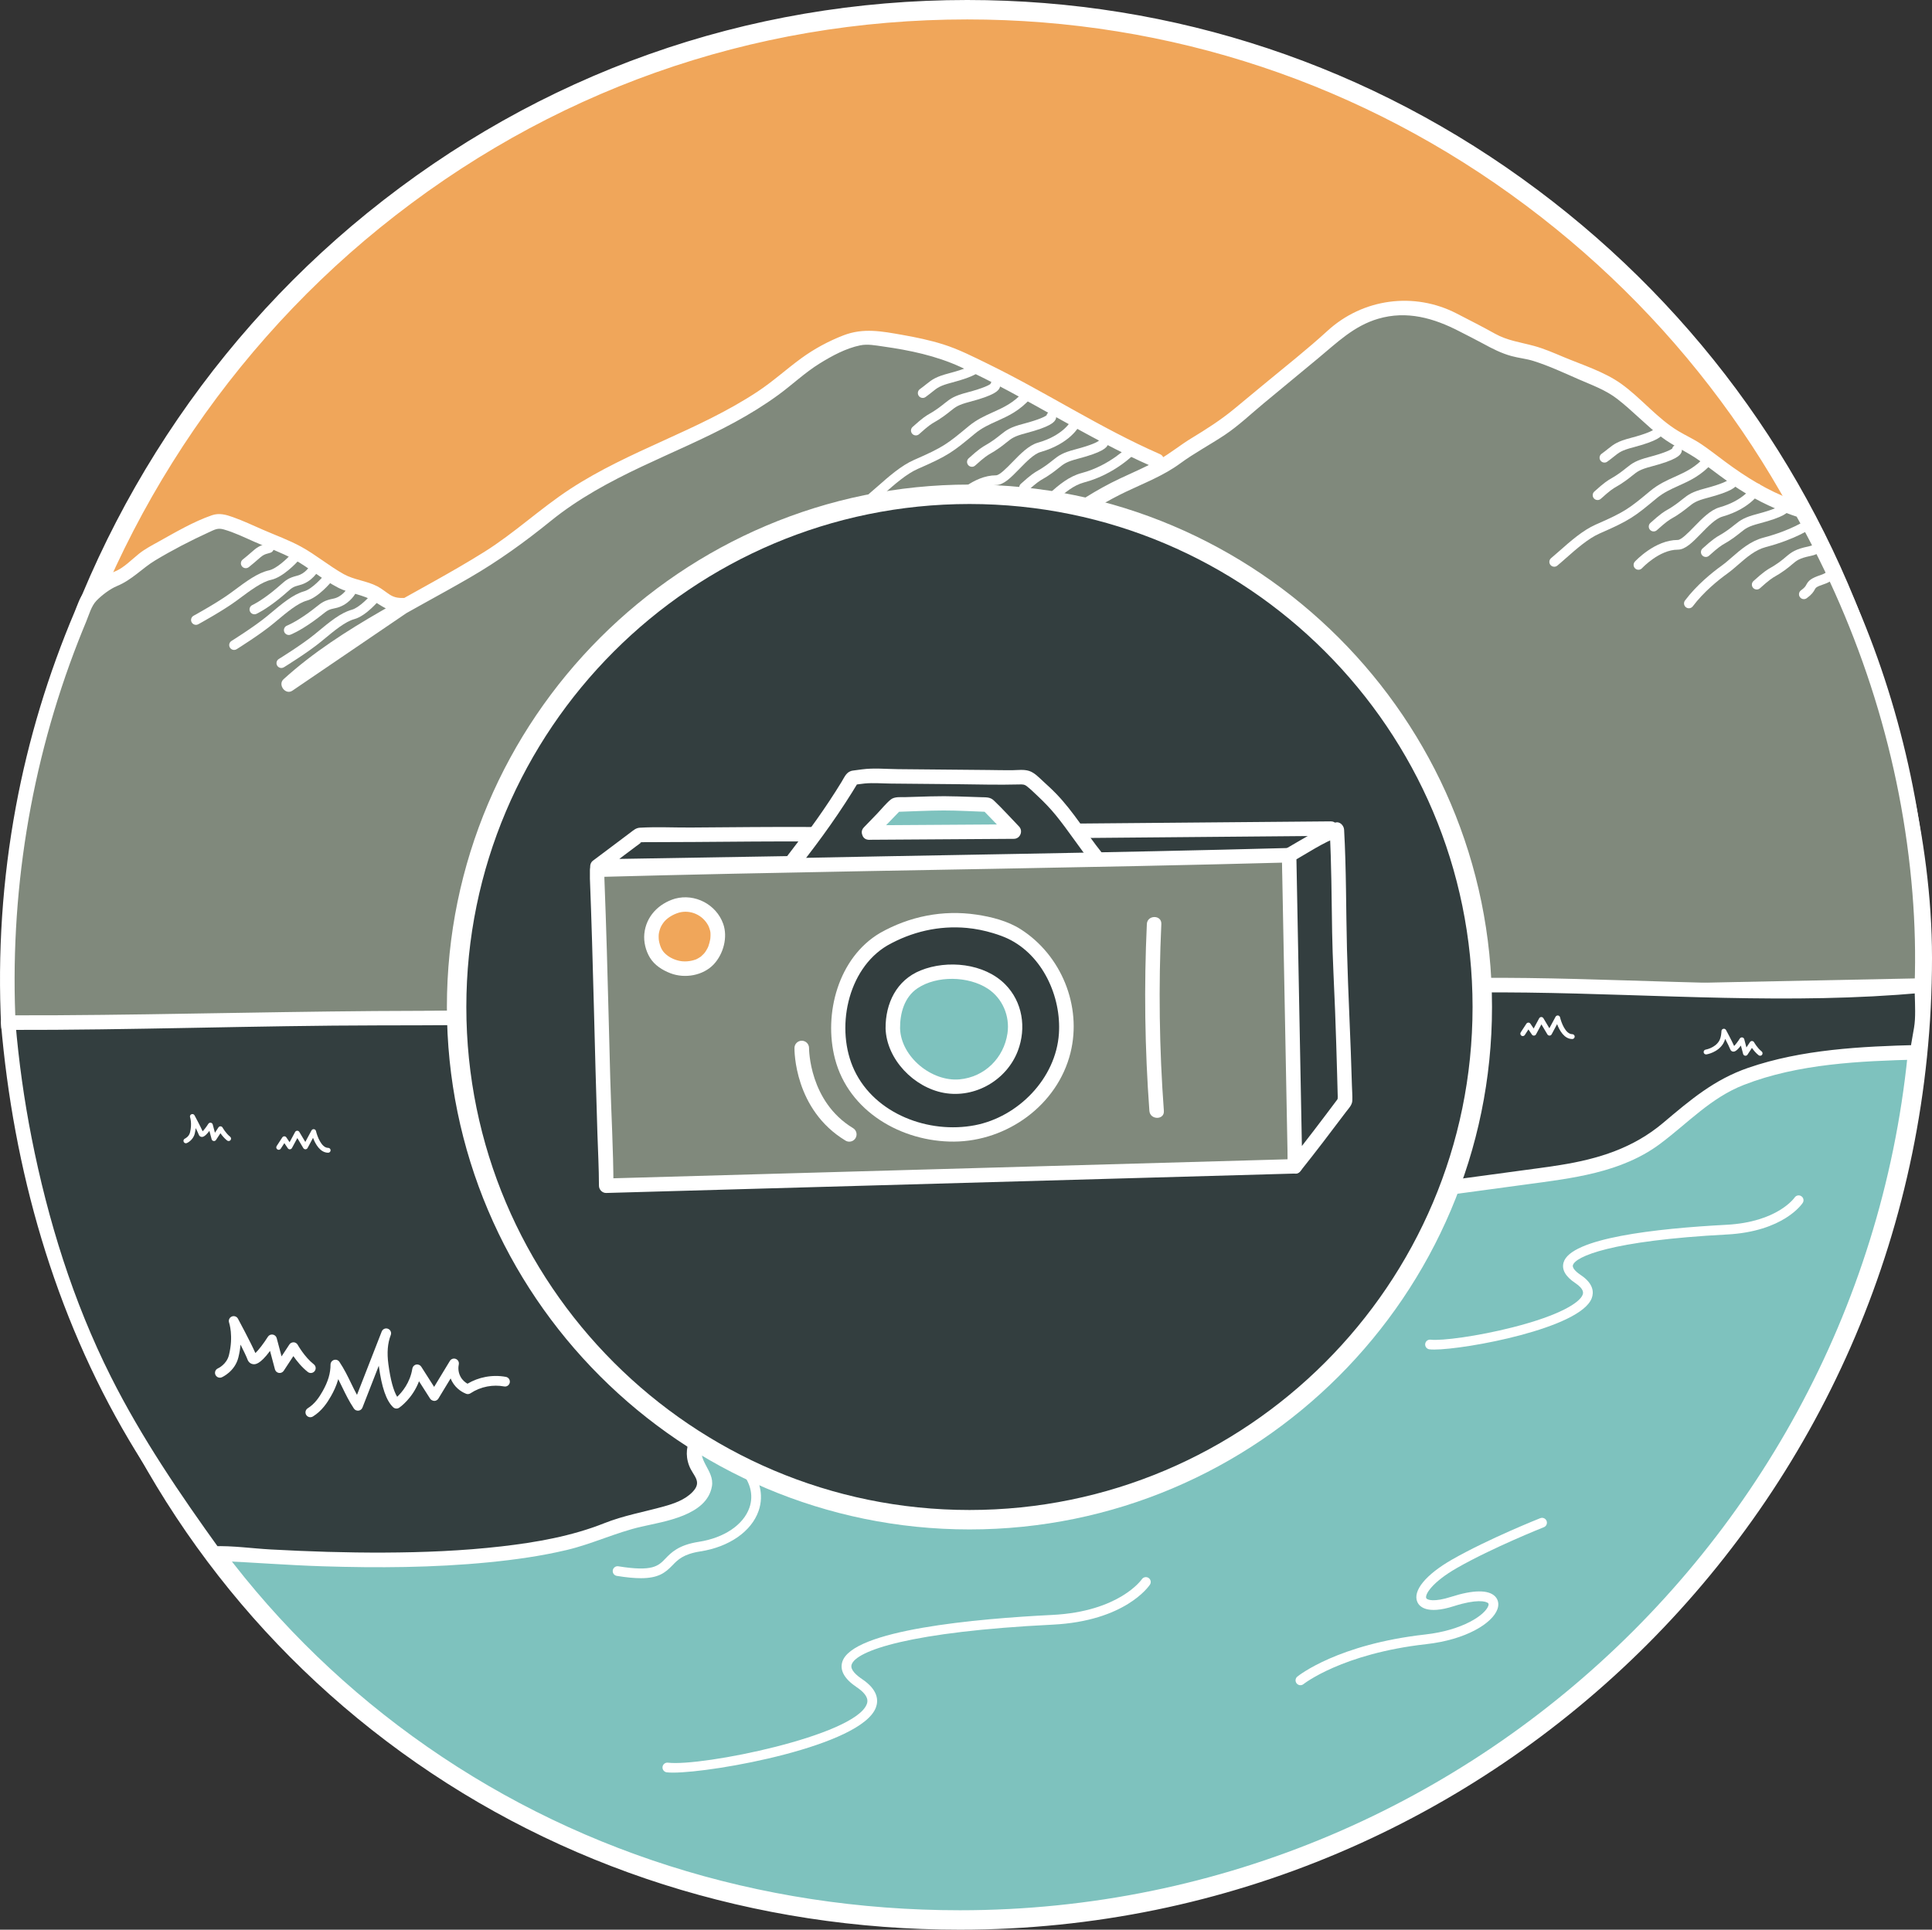 <?xml version="1.0" encoding="UTF-8"?>
<svg id="Layer_2" xmlns="http://www.w3.org/2000/svg" width="397.492" height="397.111" viewBox="0 0 397.492 397.111">
  <rect x="0" y="0" width="397.492" height="397.111" fill="#333333" stroke="none"/>
  <g id="Layer_1-2" data-name="Layer_1">
    <g>
      <g>
        <g>
          <path d="M8.697,154.191C29.113,66.926,106.569,2,199.003,2c87,0,160.731,57.516,186.122,137.039" fill="#f0a65a"/>
          <path d="M10.644,154.646l-3.895-.911c10.073-43.057,34.519-82.093,68.834-109.918C110.936,15.152,153.614,0,199.003,0c42.617,0,83.2,13.52,117.362,39.097,33.485,25.071,57.921,59.42,70.665,99.334l-3.811,1.217c-12.49-39.117-36.437-72.78-69.252-97.349C280.503,17.244,240.749,4,199.003,4c-44.462,0-86.269,14.843-120.9,42.924C44.474,74.193,20.517,112.449,10.644,154.646Z" fill="#fff"/>
        </g>
        <g>
          <path d="M382.998,132.75c6.932,20.179,12.494,41.83,12.494,64.361,0,109.352-88.647,198-198,198-85.833,0-156.96-52.794-182.145-131.18" fill="#7ec2be"/>
          <path d="M197.493,397.111c-42.285,0-82.048-12.648-114.991-36.577-32.613-23.69-56.493-56.884-69.059-95.992l3.809-1.223c12.304,38.294,35.68,70.791,67.601,93.979,32.255,23.43,71.205,35.813,112.64,35.813,108.075,0,196-87.925,196-196,0-24.793-7.068-48.235-12.386-63.711l3.783-1.3c5.41,15.747,12.603,39.619,12.603,65.011,0,110.28-89.72,200-200,200Z" fill="#fff"/>
        </g>
        <g>
          <path d="M237.869,94.741c-18.359-7.998-23.282-13.326-41.582-21.459-5.333-2.37-16.65-3.896-18.336-3.848-2.96.083-9.812,3.256-14.256,7.108-16.481,14.284-36.174,16.508-52.741,30.692-15.111,12.938-35.226,18.67-51.555,33.604l23.931-16.28c-4.583.218-3.435-1.815-8.82-3.572-3.435-1.12-3.344-.577-6.274-2.69-4.04-2.914-8.647-5.706-13.353-7.341-1.624-.564-8.476-4.025-10.164-3.7-1.9.365-13.738,6.582-15.188,7.863-7.504,6.629-3.813,1.313-11.317,7.942-4.643,10.384-9.547,23.82-12.838,39.925-3.896,19.065-4.282,35.753-3.626,48.411,131.71-2.581,261.951-5.992,393.662-8.573.527-13.857-.782-32.484-6.754-54.708-4.811-17.904-11.989-32.374-17.981-43.025-13.162-4.167-18.419-11.445-25.033-14.495-4.726-2.179-10.953-10.117-15.801-12.01-3.748-1.463-12.694-5.788-15.834-6.218-2.873-.393-5.634-1.392-8.09-2.934l-8-4.149c-7.144-2.744-11.34-2.354-16.232-.66-3.311,1.147-6.271,3.129-8.682,5.672l-18.641,15.432c-2.604,2.746-8.887,5.649-11.852,8-3.802,3.015-9.495,4.98-13.778,7.259-4.681,2.491-11.111,6.588-18.222,13.191" fill="#80897c"/>
          <path d="M238.626,93.446c-12.253-5.366-23.378-12.71-35.37-18.566-2.995-1.463-6.021-3.012-9.21-4.015-2.737-.861-5.563-1.45-8.386-1.946-4.234-.745-8.018-1.494-12.131.093-3.082,1.19-6.031,2.79-8.699,4.736-3.048,2.224-5.813,4.761-8.974,6.847-6.058,4-12.664,7.038-19.256,10.035-6.595,2.998-13.21,6.022-19.289,9.996-6.126,4.005-11.436,9.043-17.656,12.94-13.879,8.697-29.052,15.093-41.316,26.211-1.246,1.13.399,3.321,1.818,2.356,7.977-5.427,15.954-10.853,23.931-16.28,1.165-.793.82-2.838-.757-2.795-1.153.031-2.108-.023-3.092-.656-.886-.569-1.666-1.249-2.608-1.741-2.19-1.142-4.776-1.319-6.904-2.506-3.03-1.691-5.712-3.97-8.775-5.646-2.531-1.386-5.2-2.333-7.83-3.482-2.045-.893-4.07-1.851-6.175-2.599-1.463-.52-2.846-.912-4.35-.392-3.821,1.321-7.499,3.5-11.018,5.457-1.365.759-2.789,1.5-4.011,2.483-1.482,1.193-3.07,2.826-4.721,3.534-1.184.507-2.244.927-3.301,1.701-1.051.77-2.215,1.6-3.114,2.544-.997,1.047-1.455,2.678-2.019,4.008-5.486,12.925-9.584,26.42-12.146,40.228-2.776,14.957-3.784,30.213-3.017,45.404.04.798.655,1.517,1.5,1.5,51.42-1.008,102.837-2.147,154.253-3.315,51.059-1.16,102.118-2.348,153.178-3.463,28.743-.628,57.486-1.231,86.23-1.795.833-.016,1.47-.675,1.5-1.5.881-24.22-3.556-49.154-12.236-71.746-2.122-5.522-4.514-10.941-7.139-16.242-1.152-2.327-2.349-4.631-3.585-6.914-.57-1.053-1.117-2.13-1.737-3.154-.784-1.294-2.067-1.405-3.437-1.911-5.032-1.856-9.553-4.657-13.84-7.844-1.613-1.199-3.197-2.44-4.858-3.571-1.539-1.049-3.21-1.787-4.796-2.741-4.357-2.623-7.626-6.78-11.755-9.73-3.472-2.48-8.007-3.889-11.922-5.535-1.968-.828-3.963-1.698-6.029-2.257-2.793-.756-5.452-1.079-8.04-2.531-2.562-1.437-5.192-2.755-7.8-4.108-8.771-4.549-19.338-3.124-26.624,3.548-4.131,3.783-8.555,7.261-12.873,10.835-2.093,1.733-4.186,3.465-6.279,5.198-2.811,2.327-5.755,4.197-8.881,6.095-2.267,1.377-4.308,3.078-6.619,4.379-2.601,1.463-5.359,2.616-8.054,3.889-4.777,2.258-9.257,5.13-13.457,8.328-2.602,1.981-5.096,4.09-7.5,6.306-1.423,1.311.703,3.429,2.121,2.121,6.008-5.536,12.671-10.504,20.069-14.032,3.779-1.802,7.766-3.329,11.162-5.827,2.949-2.169,6.176-3.861,9.215-5.893,2.808-1.877,5.367-4.323,7.973-6.48,3.739-3.095,7.478-6.19,11.217-9.286,3.881-3.213,7.327-6.647,12.327-8.119,5.933-1.746,11.476-.139,16.774,2.609,1.616.838,3.254,1.643,4.851,2.516,1.891,1.034,3.739,1.981,5.834,2.552,1.488.406,3.019.539,4.493,1.002,3.188,1,6.247,2.436,9.303,3.772,2.754,1.205,5.543,2.184,7.944,4.041,3.164,2.446,5.901,5.398,9.079,7.829,2.427,1.856,5.266,3.027,7.756,4.811,2.767,1.983,5.414,4.123,8.28,5.967,3.874,2.493,8.049,4.416,12.429,5.835l-.896-.689c13.489,24.032,21.863,50.433,24.085,77.954.511,6.327.675,12.679.444,19.022l1.5-1.5c-51.42,1.008-102.837,2.147-154.253,3.315-51.059,1.16-102.118,2.348-153.178,3.463-28.743.628-57.486,1.231-86.23,1.795l1.5,1.5c-1.366-27.046,2.994-54.214,12.856-79.445.524-1.341,1.063-2.676,1.617-4.004.574-1.375,1.062-3.225,2.108-4.313,1.118-1.161,2.842-2.455,4.22-3.021,3.128-1.285,5.216-3.685,7.865-5.279,3.533-2.127,7.243-4.049,10.992-5.766,1.301-.596,1.873-.967,3.135-.61,2.148.609,4.19,1.609,6.226,2.509,2.736,1.21,5.535,2.19,8.17,3.633,3.157,1.728,5.923,4.189,9.103,5.826,2.438,1.255,5.235,1.396,7.587,2.919,2.137,1.384,3.528,2.285,6.203,2.213l-.757-2.795c-7.977,5.427-15.954,10.853-23.931,16.28.606.785,1.212,1.571,1.818,2.356,10.714-9.713,23.762-15.823,36.159-23.008,5.965-3.457,11.393-7.38,16.74-11.714,5.646-4.576,12.083-8.042,18.63-11.137,6.401-3.025,12.949-5.75,19.172-9.141,3.101-1.69,6.118-3.545,8.972-5.628,2.892-2.111,5.482-4.603,8.535-6.488,2.531-1.563,5.364-3.104,8.307-3.71,1.531-.315,3.161.013,4.688.228,5.484.771,10.898,1.901,15.949,4.215,13.519,6.195,25.865,14.549,39.502,20.521,1.752.767,3.28-1.817,1.514-2.59h0Z" fill="#fff"/>
        </g>
        <g>
          <path d="M394.549,216.545c-31.498.77-39.989,6.443-45.091,10.332-3.596,2.741-6.735,6.081-10.539,8.525-6.72,4.317-14.92,5.49-22.835,6.562l-36.627,4.959c-2.982.404-4.067,4.154-1.762,6.088h0c.836.701.732,2.017-.198,2.588-18.417,11.298-42.65,6.57-64.328,9.773-4.279.632-8.756,1.722-11.828,4.767-2.359,2.337-3.603,5.552-5.533,8.254-4.593,6.431-12.67,9.429-20.484,10.609-7.814,1.18-15.824.908-23.556,2.541-3.084.651-6.348,1.778-8.086,4.408-1.303,1.972-1.115,4.951.362,6.592,1.124,1.249,1.361,3.049.414,4.437-3.587,5.258-12.334,4.767-18.664,7.483-24.784,10.633-78.381,5.076-81.809,5.234-8.817-12.249-21.624-29.965-29.98-52.996-7.973-21.973-11.097-41.616-12.317-56.257,29.282.082,51.776-1.01,81.057-.928,12.428.035,33.261-.176,45.63-1.387,16.212-1.587,33.858.127,50.074-1.418,15.045-1.433,28.961-1.278,44.069-1.639,18.619-.446,37.826.488,56.375-1.185,39.382-3.552,77.135,2.488,116.518-1.064,0,2.272.082,4.377.082,6.649,0,2.321-.943,4.753-.943,7.074Z" fill="#333e3f"/>
          <path d="M394.549,215.045c-11.588.3-23.81.888-34.873,4.702-6.99,2.41-11.898,6.6-17.499,11.327-6.17,5.207-13.329,7.427-21.191,8.68-2.89.461-5.795.83-8.695,1.223-8.027,1.087-16.053,2.173-24.08,3.26-2.935.397-5.883.742-8.811,1.193-1.738.268-3.192,1.193-3.959,2.819-.826,1.753-.471,6.262,2.255,6.262l-1.061-.439c.355.394-6.291,3.456-6.845,3.669-2.526.973-5.131,1.73-7.771,2.324-5.08,1.143-10.272,1.659-15.464,1.956-10.484.599-21.03.271-31.467,1.589-4.733.598-9.722,1.399-13.59,4.416-3.909,3.05-5.25,8.057-8.63,11.56-7.518,7.79-19.273,8.287-29.353,9.017-5.427.393-11.472.601-16.512,2.859-3.954,1.771-6.895,5.724-5.219,10.159.8,2.117,2.804,3.232.698,5.414-1.569,1.625-3.817,2.396-5.941,2.986-4.127,1.146-8.23,1.853-12.23,3.444-6.721,2.673-13.994,3.943-21.15,4.766-7.988.918-16.042,1.239-24.079,1.275-7.807.035-15.612-.219-23.407-.645-3.85-.211-7.83-.801-11.69-.663l1.295.743c-8.228-11.43-16.153-23.056-22.486-35.668-7.756-15.447-12.945-32.174-16.287-49.107-1.547-7.84-2.648-15.758-3.32-23.721l-1.5,1.5c25.474.062,50.935-.898,76.408-.932,10.615-.014,21.225-.012,31.836-.343,11.157-.348,22.257-1.627,33.418-1.756,6.583-.076,13.167.051,19.751-.011,6.567-.062,13.058-.551,19.6-1.058,13.371-1.036,26.796-.981,40.196-1.282,13.484-.303,26.974.082,40.457-.302,13.562-.386,27.031-1.91,40.611-2.025,27.132-.229,54.25,2.222,81.377.799,3.361-.176,6.718-.416,10.071-.713l-1.5-1.5c.009,2.323.194,4.679.069,6.999-.122,2.267-.844,4.447-.93,6.724-.073,1.931,2.927,1.928,3,0,.086-2.272.826-4.453.93-6.724.106-2.323-.06-4.673-.069-6.999-.003-.758-.687-1.572-1.5-1.5-27.012,2.394-54.075.291-81.12-.057-6.772-.087-13.546-.057-20.314.187-6.807.245-13.571.899-20.364,1.342-13.599.886-27.235.592-40.853.647-13.382.054-26.813.233-40.184.815-6.65.29-13.262,1.025-19.905,1.375-6.538.345-13.089.299-19.634.271-6.538-.028-13.084-.054-19.613.334-5.125.304-10.228.856-15.358,1.111-10.528.522-21.077.658-31.616.672-24.945.033-49.875.768-74.818.91-3.314.019-6.629.023-9.943.015-.761-.002-1.568.69-1.5,1.5,2.542,30.108,10.925,59.898,26.387,85.965,3.36,5.664,6.994,11.16,10.772,16.553,1.674,2.389,3.357,4.774,5.08,7.127.782,1.067,1.462,1.083,2.63,1.133,7.124.31,14.23.883,21.361,1.105,11.335.353,22.727.294,34.022-.809,5.437-.531,10.875-1.291,16.194-2.554,5.239-1.244,10.089-3.59,15.322-4.79,4.715-1.081,13.448-2.281,14.512-8.287.606-3.423-3.549-5.507-1.627-8.945,1.854-3.317,6.88-3.962,10.238-4.484,14.017-2.18,31.808.094,41.556-12.682,2.205-2.89,3.466-6.542,6.215-9,2.741-2.45,6.578-3.302,10.105-3.865,7.62-1.216,15.397-1.304,23.093-1.504,7.495-.195,15.013-.424,22.429-1.618,3.612-.582,7.192-1.414,10.648-2.621,3.09-1.079,6.901-2.377,9.432-4.509,1.412-1.19,1.822-5.148-.862-5.148l1.061.439c-1.508-1.435-.636-3.235,1.235-3.599.677-.132,1.378-.187,2.06-.279,3.146-.426,6.293-.852,9.439-1.278l22.278-3.016c9.666-1.309,19.802-2.407,27.849-8.439,5.742-4.304,10.378-9.433,17.164-12.079,11.209-4.371,23.895-4.908,35.767-5.215,1.927-.05,1.934-3.05,0-3Z" fill="#fff"/>
        </g>
        <path d="M295.051,277.723c-.377,0-.697-.015-.953-.045-.548-.063-.941-.561-.877-1.109.064-.547.543-.941,1.109-.877,2.286.264,9.625-.692,16.908-2.545,9.689-2.465,13.779-5.079,14.377-6.705.102-.276.411-1.117-1.521-2.407-1.999-1.334-2.811-2.747-2.411-4.2,1.387-5.051,18.984-7.021,33.503-7.786,10.532-.554,14.003-5.555,14.037-5.605.307-.457.927-.584,1.384-.279.459.303.588.917.288,1.377-.157.24-3.971,5.893-15.604,6.506-23.984,1.262-31.198,4.565-31.68,6.318-.198.72,1.048,1.643,1.592,2.006,2.682,1.789,2.726,3.577,2.29,4.762-2.282,6.205-25.916,10.591-32.442,10.591Z" fill="#fff"/>
        <path d="M267.552,346.799c-.291,0-.58-.127-.778-.371-.347-.429-.282-1.057.146-1.404.334-.271,8.371-6.652,26.306-8.662,7.718-.864,12.305-4.02,12.975-5.88.14-.389.026-.506-.022-.557-.422-.437-2.441-.877-7.052.604-5.651,1.815-7.141.014-7.52-.846-1.012-2.296,1.732-5.649,7.162-8.752,7.497-4.284,18.022-8.464,18.128-8.506.514-.202,1.095.048,1.298.562s-.048,1.095-.562,1.298c-.104.041-10.501,4.171-17.872,8.383-5.114,2.923-6.643,5.486-6.323,6.209.173.395,1.646.852,5.077-.252,4.585-1.474,7.734-1.506,9.102-.089.652.675.822,1.631.466,2.622-1.035,2.875-6.394,6.268-14.634,7.191-17.291,1.937-25.192,8.165-25.27,8.228-.185.149-.407.222-.628.222Z" fill="#fff"/>
        <path d="M131.842,324.775c-1.317,0-2.925-.147-4.938-.474-.545-.089-.916-.603-.827-1.147.089-.546.603-.918,1.147-.827,7.054,1.145,8.212-.06,9.68-1.585,1.204-1.251,2.703-2.808,6.883-3.455,5.193-.804,9.179-3.495,10.402-7.024.913-2.635.17-5.423-2.091-7.851-.376-.404-.354-1.037.05-1.413.403-.377,1.037-.355,1.413.05,2.751,2.952,3.668,6.549,2.518,9.869-1.466,4.23-6.059,7.429-11.986,8.346-3.513.544-4.649,1.725-5.748,2.866-1.484,1.541-2.896,2.646-6.503,2.646Z" fill="#fff"/>
        <path d="M138.484,364.787c-.518,0-.955-.021-1.3-.062-.548-.066-.939-.563-.874-1.112.065-.549.569-.939,1.112-.874,6.936.836,38.492-5.532,40.913-12.055.153-.412.619-1.666-2.076-3.477-2.468-1.658-3.474-3.385-2.988-5.13,1.864-6.707,27.865-8.98,43.197-9.739,13.834-.684,18.409-7.273,18.453-7.34.307-.457.926-.582,1.385-.278.459.304.587.92.285,1.38-.201.306-5.088,7.498-20.024,8.236-29.238,1.445-40.559,5.362-41.369,8.277-.285,1.024,1.027,2.161,2.177,2.934,3.308,2.223,3.368,4.399,2.835,5.833-2.938,7.913-33.217,13.406-41.726,13.406Z" fill="#fff"/>
        <path d="M208.806,280.797c-.232,0-.466-.081-.656-.245-.416-.362-.461-.994-.098-1.411,3.045-3.502,9.32-5.532,31.159-4.787,20.142.683,32.537-4.207,33.96-5.074.268-.244.663-.333,1.024-.195.518.194.779.771.584,1.287-.471,1.254-7.901,3.229-9.865,3.689-5.381,1.261-14.229,2.678-25.771,2.291-17.951-.604-26.522.582-29.583,4.102-.198.228-.476.344-.755.344Z" fill="#fff"/>
        <path d="M210.525,207.327c2.254-.164,4.517-.186,6.772-.351.586-.043,1.154-.487,1.125-1.125-.026-.573-.496-1.171-1.125-1.125-2.254.164-4.517.186-6.772.351-.586.043-1.154.487-1.125,1.125.026.573.496,1.171,1.125,1.125h0Z" fill="#fff"/>
        <g>
          <path d="M40.31,127.587s5.041-2.757,7.8-4.804c2.759-2.047,5.23-3.955,7.459-4.439,2.229-.483,5.058-3.615,5.058-3.615" fill="#80897c"/>
          <path d="M40.311,128.587c-.354,0-.697-.188-.878-.52-.265-.485-.087-1.092.397-1.357.05-.027,5.014-2.748,7.684-4.729l.47-.349c2.715-2.019,5.06-3.762,7.373-4.264,1.57-.341,3.801-2.503,4.527-3.308.371-.409,1.003-.442,1.413-.072s.442,1.003.072,1.413c-.312.345-3.116,3.385-5.588,3.921-1.89.41-4.179,2.112-6.603,3.915l-.472.351c-2.782,2.064-7.708,4.764-7.916,4.878-.152.083-.317.123-.479.123Z" fill="#fff"/>
        </g>
        <g>
          <path d="M48.158,132.75s4.873-3.044,7.509-5.247c2.636-2.203,4.992-4.252,7.189-4.863s4.84-3.901,4.84-3.901" fill="#80897c"/>
          <path d="M48.159,133.75c-.334,0-.66-.167-.849-.47-.292-.468-.15-1.085.318-1.378.048-.03,4.846-3.033,7.398-5.166l.444-.372c2.595-2.174,4.837-4.052,7.118-4.688,1.543-.429,3.648-2.719,4.329-3.564.347-.43.977-.498,1.406-.153.43.346.499.975.153,1.406-.291.362-2.915,3.561-5.352,4.238-1.864.519-4.052,2.353-6.37,4.293l-.446.374c-2.658,2.222-7.42,5.202-7.621,5.328-.165.103-.348.152-.529.152Z" fill="#fff"/>
        </g>
        <g>
          <path d="M57.886,136.465s4.891-3.015,7.54-5.202,5.017-4.222,7.218-4.82c2.201-.598,4.863-3.872,4.863-3.872" fill="#80897c"/>
          <path d="M57.887,137.465c-.335,0-.663-.168-.852-.475-.29-.47-.144-1.086.326-1.376.048-.03,4.864-3.005,7.428-5.123l.448-.371c2.608-2.158,4.86-4.022,7.144-4.643,1.55-.422,3.666-2.698,4.35-3.539.349-.428.979-.493,1.407-.145.429.349.493.979.145,1.407-.293.361-2.937,3.543-5.377,4.207-1.867.507-4.066,2.327-6.394,4.254l-.45.372c-2.671,2.206-7.45,5.158-7.652,5.283-.164.101-.345.149-.524.149Z" fill="#fff"/>
        </g>
        <g>
          <path d="M59.415,129.676s1.626-.612,4.426-2.602c2.8-1.99,2.685-2.457,4.923-2.894s3.393-2.366,3.393-2.366" fill="#80897c"/>
          <path d="M59.415,130.676c-.404,0-.785-.247-.936-.648-.194-.516.066-1.092.582-1.288.045-.018,1.595-.63,4.201-2.482.805-.573,1.364-1.016,1.807-1.368,1.122-.891,1.685-1.338,3.503-1.693,1.753-.343,2.72-1.887,2.729-1.903.288-.468.902-.618,1.372-.334.47.285.624.894.341,1.366-.056.094-1.414,2.316-4.059,2.833-1.34.262-1.591.46-2.644,1.297-.464.368-1.049.832-1.892,1.431-2.873,2.042-4.581,2.696-4.652,2.723-.116.043-.235.064-.353.064Z" fill="#fff"/>
        </g>
        <g>
          <path d="M50.561,115.926c2.699-2.125,2.561-2.586,4.775-3.133" fill="#80897c"/>
          <path d="M50.562,116.926c-.296,0-.589-.131-.786-.381-.342-.434-.267-1.062.167-1.404.776-.611,1.312-1.082,1.737-1.454,1.077-.945,1.618-1.42,3.417-1.864.537-.132,1.078.195,1.21.731s-.195,1.078-.731,1.21c-1.326.328-1.566.539-2.578,1.426-.445.391-1.006.883-1.818,1.522-.183.145-.401.214-.618.214Z" fill="#fff"/>
        </g>
        <g>
          <path d="M52.34,125.417s1.591-.696,4.284-2.829c2.692-2.133,2.553-2.594,4.766-3.148s3.265-2.539,3.265-2.539" fill="#80897c"/>
          <path d="M52.34,126.417c-.385,0-.752-.224-.916-.6-.221-.505.008-1.093.513-1.315.021-.009,1.541-.697,4.066-2.698.774-.613,1.309-1.085,1.732-1.459,1.075-.948,1.614-1.424,3.412-1.875,1.731-.434,2.615-2.021,2.624-2.038.258-.489.863-.675,1.352-.416.488.259.674.864.416,1.352-.052.097-1.291,2.386-3.905,3.042-1.326.332-1.565.543-2.574,1.434-.444.392-1.004.885-1.814,1.527-2.762,2.189-4.435,2.931-4.504,2.961-.13.057-.266.084-.4.084Z" fill="#fff"/>
        </g>
        <path d="M319.769,116.627c-.288,0-.573-.124-.771-.362-.352-.425-.293-1.056.133-1.408.548-.454,1.145-.981,1.777-1.541,2.128-1.88,4.776-4.22,7.404-5.365,6.063-2.644,6.853-3.3,11.234-6.939,1.647-1.369,3.354-2.137,5.003-2.88,2.199-.991,4.276-1.927,6.307-4.24.365-.415.996-.456,1.412-.092.415.364.456.996.092,1.411-2.317,2.639-4.692,3.709-6.989,4.744-1.599.72-3.107,1.4-4.547,2.595-4.461,3.706-5.389,4.477-11.713,7.234-2.339,1.02-4.856,3.244-6.879,5.031-.65.575-1.264,1.116-1.826,1.582-.187.155-.412.23-.637.23Z" fill="#fff"/>
        <path d="M347.474,125.176c-.209,0-.42-.065-.601-.201-.441-.332-.529-.959-.197-1.4,2.362-3.136,5.462-5.671,7.646-7.245.628-.452,1.286-1.025,1.982-1.632,1.807-1.574,3.854-3.357,6.5-4.054,5.855-1.543,8.774-3.609,8.804-3.63.448-.321,1.072-.22,1.395.227.323.447.224,1.07-.223,1.394-.128.093-3.212,2.296-9.466,3.943-2.194.578-3.975,2.129-5.695,3.628-.733.638-1.425,1.241-2.128,1.747-2.071,1.493-5.006,3.889-7.217,6.825-.196.261-.496.398-.8.398Z" fill="#fff"/>
        <path d="M337.1,117.251c-.242,0-.485-.087-.678-.264-.406-.375-.432-1.007-.058-1.413.167-.182,4.156-4.456,8.815-4.456.727,0,2.192-1.506,3.37-2.717,1.658-1.705,3.373-3.467,5.246-4.001,5.164-1.472,6.732-4.356,6.748-4.385.255-.485.855-.679,1.345-.427.488.251.684.845.437,1.335-.075.149-1.91,3.67-7.98,5.401-1.361.387-2.955,2.026-4.362,3.472-1.734,1.783-3.232,3.322-4.803,3.322-3.792,0-7.31,3.772-7.345,3.81-.197.214-.466.323-.735.323Z" fill="#fff"/>
        <path d="M328.686,102.903c-.272,0-.544-.111-.742-.329-.37-.41-.338-1.042.071-1.413,2.138-1.933,2.785-2.306,3.604-2.779.43-.248.873-.503,1.653-1.065.54-.389.946-.715,1.299-.999,1.282-1.03,2.018-1.556,4.685-2.259,3.401-.896,4.479-1.513,4.783-1.736.05-.23.181-.445.387-.595.444-.327,1.069-.23,1.397.215.222.302.273.71.138,1.092-.256.723-1.192,1.64-6.195,2.958-2.375.626-2.866,1.021-3.942,1.885-.375.301-.808.648-1.383,1.062-.861.621-1.371.915-1.821,1.174-.744.43-1.282.741-3.262,2.531-.191.173-.432.258-.671.258ZM344.207,93.124c.001.001.002.001.002.002,0-.001-.001-.001-.002-.002ZM344.206,93.122c0,0,0,.001.001.001-.001-0-.001-.001-.001-.001Z" fill="#fff"/>
        <path d="M330.099,95.195c-.311,0-.617-.144-.812-.416-.322-.448-.221-1.073.228-1.396.539-.389.945-.715,1.298-.999,1.283-1.03,2.018-1.557,4.687-2.259,3.401-.896,4.478-1.513,4.782-1.736.05-.23.181-.445.387-.595.443-.327,1.07-.231,1.397.215.222.302.273.71.138,1.092-.256.723-1.191,1.64-6.194,2.958-2.376.626-2.867,1.021-3.943,1.885-.376.301-.808.648-1.383,1.062-.177.127-.381.188-.583.188ZM340.449,89.19c.001.001.002.001.002.002,0-.001-.001-.001-.002-.002ZM340.448,89.188v.001-.001Z" fill="#fff"/>
        <path d="M340.219,109.363c-.272,0-.544-.111-.742-.329-.37-.41-.338-1.042.071-1.413,2.138-1.933,2.785-2.307,3.604-2.779.429-.248.872-.503,1.652-1.065.54-.389.945-.715,1.299-.999,1.282-1.03,2.018-1.556,4.686-2.259,3.401-.896,4.478-1.514,4.782-1.736.05-.231.181-.445.387-.596.444-.327,1.07-.23,1.397.216.222.302.273.71.138,1.092-.256.723-1.192,1.64-6.194,2.958-2.376.626-2.867,1.021-3.943,1.885-.376.302-.808.648-1.383,1.062-.861.621-1.371.915-1.82,1.174-.744.43-1.281.74-3.262,2.531-.191.173-.432.258-.671.258ZM355.739,99.583c.001 0.0.001.001.002.002-.001-0-.001-.001-.002-.002ZM355.738,99.581v.001-.001Z" fill="#fff"/>
        <path d="M350.955,114.616c-.272,0-.544-.111-.742-.33-.37-.41-.338-1.042.071-1.412,2.139-1.933,2.785-2.306,3.604-2.779.429-.248.872-.503,1.652-1.065.539-.388.944-.714,1.297-.998,1.282-1.03,2.018-1.557,4.687-2.26,3.401-.896,4.478-1.514,4.782-1.736.05-.23.181-.444.387-.595.443-.327,1.069-.23,1.397.215.222.302.273.71.138,1.092-.256.723-1.191,1.64-6.194,2.958-2.377.626-2.868,1.021-3.944,1.885-.375.301-.807.648-1.38,1.062-.862.621-1.372.915-1.821,1.174-.744.43-1.282.741-3.263,2.531-.191.173-.432.258-.671.258ZM366.476,104.836c.001.001.002.001.002.002,0-.001-.001-.001-.002-.002ZM366.475,104.834c0,0,0,.001.001.001-.001-0-.001-.001-.001-.001Z" fill="#fff"/>
        <path d="M191.521,254.319c-.167,0-.33-.083-.424-.235-.146-.233-.075-.542.159-.688.69-.432,1.115-1.078,1.44-1.655.532-.942.769-1.74.769-2.587,0-.221.144-.415.355-.479s.439.019.561.201c.479.718.812,1.407,1.134,2.072.181.375.357.737.554,1.101l2.392-6.13c0-.001.001-.002.001-.003h0c.1-.258.391-.385.647-.284.257.101.384.391.284.647h0l-.001.003c-.306.785-.38,1.715-.229,2.842.201,1.489.481,2.539.836,3.134.462-.441,1.236-1.359,1.452-2.72.032-.205.188-.369.392-.411.205-.041.412.045.523.22l1.234,1.934,1.516-2.498c.126-.208.386-.297.613-.204.227.09.355.332.303.57-.041.186-.105.672.167,1.174.187.344.455.551.659.668.539-.315,1.14-.542,1.754-.657.663-.125,1.333-.127,1.997-.006.271.05.452.311.402.582-.049.271-.309.449-.582.402-.542-.1-1.091-.098-1.632.004-.579.109-1.144.338-1.632.661-.136.09-.308.107-.459.048-.342-.135-.978-.475-1.385-1.226-.043-.079-.081-.158-.114-.237l-1.168,1.925c-.089.147-.249.238-.421.24-.171.014-.334-.085-.427-.23l-1.058-1.658c-.638,1.655-1.862,2.505-1.924,2.547-.195.133-.456.11-.626-.051-.661-.629-1.105-1.891-1.395-3.966l-1.558,3.993c-.068.174-.227.295-.412.315-.19.019-.367-.065-.47-.22-.479-.718-.812-1.407-1.134-2.072-.121-.25-.239-.495-.364-.738-.185.646-.457,1.182-.684,1.586-.365.646-.896,1.458-1.781,2.011-.083.052-.174.076-.265.076Z" fill="#fff"/>
        <path d="M137.694,245.623c-.142,0-.282-.061-.379-.174-.318-.37-.509-.96-.598-1.867l-.852,1.665c-.085.167-.288.298-.445.272-.185,0-.355-.103-.442-.267-.25-.473-.411-.913-.566-1.339-.003-.008-.006-.017-.009-.024-.109.2-.223.373-.324.517-.272.386-.663.867-1.268,1.164-.249.119-.547.019-.669-.229-.122-.248-.02-.548.229-.67.4-.196.675-.535.892-.842.356-.506.536-.942.584-1.415.022-.219.186-.397.402-.44.217-.041.435.062.538.258.25.473.411.913.566,1.339.035.095.069.188.104.282l1.61-3.148v-.001c.126-.245.429-.343.673-.218.246.126.343.427.218.673l-.002.004c-.215.422-.309.943-.288,1.595.026.789.106,1.289.2,1.606.272-.258.605-.675.76-1.262.053-.201.225-.349.431-.37.21-.025.405.087.499.271l.481.953.872-1.154c.146-.195.412-.256.63-.143.217.113.32.366.244.599-.029.088-.084.32.023.578.053.126.13.22.203.287.334-.14.685-.226,1.047-.256.431-.038.857.005,1.271.125.265.077.418.354.341.619s-.354.421-.62.342c-.295-.085-.601-.113-.908-.09-.332.028-.65.121-.947.276-.142.076-.313.076-.458.003-.16-.082-.529-.308-.772-.754l-.612.811c-.104.138-.266.207-.444.197-.172-.016-.324-.118-.401-.272l-.37-.733c-.507.785-1.167,1.15-1.205,1.171-.075.041-.157.061-.238.061Z" fill="#fff"/>
        <path d="M288.17,228.02c-.142,0-.282-.061-.38-.175-.317-.369-.508-.959-.597-1.866l-.852,1.665c-.086.167-.291.275-.445.272-.186,0-.355-.103-.442-.267-.249-.472-.409-.911-.564-1.337-.004-.009-.007-.018-.01-.026-.109.201-.224.373-.325.517-.271.386-.66.866-1.267,1.164-.249.119-.548.02-.67-.229-.121-.248-.019-.548.229-.67.401-.196.676-.535.891-.842.356-.505.537-.941.585-1.414.021-.22.185-.398.401-.44.22-.047.434.062.537.256.251.474.412.915.568,1.342.034.095.068.188.103.279l1.608-3.145c.001-.001.001-.003.002-.004h0c.126-.246.427-.342.673-.218.246.126.344.427.218.673h0l-.002.004c-.215.422-.309.943-.287,1.596.026.797.11,1.294.201,1.604.271-.257.604-.673.759-1.26.053-.201.225-.349.431-.37.203-.025.405.087.499.271l.481.953.871-1.154c.148-.195.417-.254.631-.143.217.113.319.366.244.599-.029.088-.085.321.022.577.053.127.13.221.203.289.271-.113.627-.221,1.047-.257.427-.038.867.007,1.273.127.265.077.417.355.339.62-.077.265-.357.416-.62.339-.202-.06-.519-.12-.907-.09-.417.036-.744.17-.944.276-.146.075-.317.077-.463.002-.197-.102-.54-.328-.77-.753l-.612.811c-.104.138-.261.207-.444.197-.172-.016-.323-.118-.401-.272l-.37-.733c-.507.785-1.168,1.151-1.206,1.171-.074.041-.156.061-.237.061Z" fill="#fff"/>
        <path d="M361.433,121.312c-.272,0-.544-.111-.742-.329-.37-.41-.338-1.042.071-1.413,2.138-1.933,2.785-2.306,3.604-2.779.429-.248.872-.503,1.652-1.065.581-.419,1.006-.78,1.38-1.098,1.2-1.02,2.008-1.624,4.655-2.171.963-.2,1.154-.457,1.156-.459-.024.028-.077-.06-.077-.061-.367-.413-.33-1.045.083-1.412.411-.367,1.045-.33,1.411.083.386.434.741,1.229.473,2.04-.435,1.311-2.095,1.655-2.64,1.768-2.277.472-2.774.895-3.766,1.737-.403.343-.86.731-1.508,1.197-.861.621-1.371.915-1.821,1.174-.744.43-1.282.741-3.262,2.531-.191.173-.432.258-.671.258Z" fill="#fff"/>
        <path d="M371.126,123.296c-.311,0-.617-.145-.812-.416-.322-.448-.221-1.073.228-1.396.768-.553.935-.862,1.095-1.162.463-.859.979-1.327,2.981-1.997,1.339-.448,1.532-1.019,1.534-1.024l.978.203.992.126c-.036.284-.345,1.747-2.869,2.591-1.574.527-1.686.734-1.854,1.048-.287.535-.633,1.078-1.688,1.837-.177.127-.381.188-.583.188Z" fill="#fff"/>
        <path d="M67.52,237.218c-1.664,0-2.639-1.807-3.116-3.062l-1.124,2.094c-.085.159-.249.26-.429.264-.176-.005-.349-.089-.441-.243l-1.235-2.068-1.107,2.049c-.083.154-.24.253-.415.262-.176.022-.341-.074-.439-.219l-.71-1.05-.746,1.145c-.151.23-.461.295-.692.146-.231-.15-.297-.461-.146-.691l1.157-1.775c.091-.141.247-.226.415-.228h.004c.166,0,.321.082.414.22l.67.991,1.133-2.098c.085-.158.25-.259.429-.263.165-.01.348.09.44.243l1.233,2.065,1.27-2.365c.098-.184.296-.288.507-.259.207.027.375.182.421.385.219.962,1.095,3.458,2.505,3.458.276,0,.5.224.5.5s-.224.5-.5.5Z" fill="#fff"/>
        <g>
          <path d="M38.247,234.772s1.048-.455,1.333-1.604c.501-2.019,0-3.409,0-3.409,0,0,1.481,2.752,1.778,3.556s1.926-1.778,1.926-1.778l.741,2.78,1.333-2.028s.69,1.253,1.678,2.028" fill="#333e3f"/>
          <path d="M38.248,235.272c-.193,0-.377-.112-.459-.301-.11-.253.005-.546.256-.656.035-.016.831-.384,1.05-1.267.454-1.83.019-3.108.014-3.121-.086-.247.031-.52.27-.624s.518-.011.642.219c.054.102,1.203,2.237,1.669,3.287.3-.295.775-.911,1.171-1.538.106-.168.299-.258.499-.228.196.03.356.174.407.365l.454,1.7.72-1.095c.097-.146.251-.245.438-.225.175.006.334.104.418.258.006.012.655,1.176,1.549,1.876.217.171.255.484.085.702-.171.218-.484.255-.702.085-.579-.454-1.057-1.049-1.376-1.502l-.909,1.383c-.109.165-.303.254-.498.219-.194-.031-.353-.174-.403-.364l-.46-1.726c-.981,1.311-1.439,1.26-1.612,1.246-.268-.028-.479-.203-.581-.479-.096-.261-.341-.772-.625-1.336-.036.353-.098.733-.198,1.137-.341,1.373-1.568,1.92-1.62,1.942-.065.027-.132.041-.199.041Z" fill="#fff"/>
        </g>
        <path d="M323.476,213.819c-1.664,0-2.64-1.807-3.116-3.062l-1.124,2.095c-.085.159-.249.26-.429.264-.188-.01-.349-.09-.441-.244l-1.234-2.067-1.105,2.049c-.084.154-.241.253-.415.262-.191.018-.343-.074-.439-.219l-.711-1.051-.746,1.146c-.15.231-.46.296-.692.146-.23-.15-.296-.461-.146-.692l1.157-1.775c.092-.14.247-.225.415-.227.147-.015.324.081.418.22l.671.991,1.132-2.098c.086-.158.25-.259.43-.263.172-.005.348.09.44.244l1.232,2.064,1.27-2.365c.099-.185.306-.284.508-.259.206.027.374.182.42.385.219.962,1.096,3.458,2.507,3.458.276,0,.5.224.5.5s-.224.5-.5.5Z" fill="#fff"/>
        <g>
          <path d="M351.006,216.491s2.111-.333,3.111-2.009c.549-.92.555-2.279.555-2.279,0,0,1.481,2.752,1.778,3.556s1.926-1.778,1.926-1.778l.741,2.78,1.333-2.028s.69,1.253,1.678,2.028" fill="#333e3f"/>
          <path d="M362.128,217.26c-.108,0-.217-.035-.309-.106-.579-.454-1.057-1.049-1.375-1.502l-.91,1.383c-.108.165-.305.253-.498.219-.194-.031-.353-.174-.403-.364l-.459-1.725c-.983,1.312-1.443,1.26-1.612,1.245-.268-.028-.479-.203-.58-.479-.142-.383-.596-1.291-1.04-2.146-.091.324-.218.656-.395.953-1.107,1.856-3.367,2.231-3.463,2.247-.269.038-.528-.142-.571-.415-.044-.272.142-.528.414-.573.019-.003,1.897-.323,2.761-1.771.471-.788.484-2.014.484-2.026.002-.229.158-.427.38-.482s.452.047.561.248c.055.102,1.203,2.237,1.669,3.288.301-.296.775-.912,1.172-1.539.106-.169.302-.259.498-.228.196.03.356.174.408.365l.452,1.7.721-1.095c.097-.147.267-.248.438-.225.175.006.334.104.418.258.007.012.656,1.176,1.549,1.876.218.171.255.485.085.702-.099.126-.246.191-.394.191Z" fill="#fff"/>
        </g>
        <path d="M63.852,291.654c-.334,0-.659-.167-.849-.47-.292-.469-.15-1.086.318-1.378,1.465-.916,2.366-2.287,3.055-3.508,1.125-1.995,1.627-3.686,1.627-5.48,0-.44.289-.829.71-.957.422-.131.877.035,1.122.403,1.005,1.51,1.707,2.96,2.386,4.362.399.825.785,1.623,1.225,2.424l5.083-13.027c.001-.003.002-.006.003-.008.201-.515.781-.771,1.295-.568.515.201.769.78.568,1.295l-.004.01c-.646,1.662-.804,3.629-.483,6.011.43,3.192,1.036,5.433,1.806,6.685.973-.915,2.66-2.878,3.124-5.81.065-.41.377-.738.784-.822.412-.086.824.091,1.047.44l2.648,4.149,3.24-5.34c.253-.418.771-.59,1.226-.41.454.182.71.664.606,1.142-.086.397-.225,1.439.356,2.512.408.753.998,1.198,1.436,1.444,1.15-.679,2.395-1.147,3.708-1.395,1.385-.261,2.794-.266,4.188-.011.543.099.903.619.804,1.163-.1.543-.615.911-1.164.804-1.15-.209-2.314-.206-3.458.009-1.239.233-2.403.705-3.462,1.401-.271.18-.612.216-.915.096-.575-.226-2.009-.926-2.895-2.559-.108-.198-.2-.396-.278-.593l-2.516,4.147c-.179.296-.498.478-.844.481-.311-.029-.668-.171-.854-.462l-2.288-3.585c-1.326,3.538-3.942,5.354-4.074,5.444-.39.266-.912.221-1.252-.103-1.407-1.34-2.345-4.051-2.952-8.531l-3.359,8.608c-.136.348-.453.591-.824.631-.375.039-.733-.129-.94-.44-1.005-1.51-1.707-2.96-2.386-4.362-.275-.569-.544-1.125-.83-1.679-.387,1.415-.98,2.587-1.474,3.462-.765,1.355-1.88,3.062-3.737,4.221-.165.104-.348.152-.529.152Z" fill="#fff"/>
        <g>
          <path d="M45.237,282.516s2.232-.968,2.838-3.414c1.067-4.299,0-7.257,0-7.257,0,0,3.154,5.859,3.784,7.569s4.1-3.784,4.1-3.784l1.577,5.918,2.838-4.318s1.468,2.667,3.573,4.318" fill="#333e3f"/>
          <path d="M45.237,283.516c-.386,0-.754-.225-.918-.603-.219-.505.011-1.091.514-1.312.077-.034,1.797-.828,2.271-2.74.972-3.916.038-6.653.029-6.681-.173-.492.061-1.037.539-1.248.48-.209,1.037-.02,1.284.439.118.218,2.624,4.879,3.588,7.078.642-.607,1.694-1.965,2.57-3.354.212-.336.6-.516.997-.454.393.06.713.347.815.73l1.001,3.76,1.612-2.451c.192-.293.51-.448.874-.45.35.014.667.209.837.516.014.025,1.402,2.515,3.314,4.015.435.342.51.97.169,1.404-.341.436-.97.51-1.404.17-1.26-.989-2.294-2.291-2.97-3.263l-1.988,3.024c-.216.329-.606.501-.995.438-.389-.063-.705-.349-.807-.729l-1.013-3.802c-2.12,2.872-3.091,2.771-3.453,2.732-.544-.058-.976-.413-1.184-.977-.224-.608-.8-1.799-1.433-3.052-.071.81-.208,1.692-.442,2.635-.718,2.893-3.302,4.043-3.411,4.09-.129.057-.265.083-.397.083Z" fill="#fff"/>
        </g>
        <path d="M179.511,103.325c-.288,0-.573-.124-.771-.362-.353-.425-.293-1.056.132-1.408.548-.455,1.146-.982,1.779-1.542,2.127-1.88,4.775-4.219,7.403-5.364,6.062-2.644,6.852-3.299,11.234-6.939,1.648-1.369,3.353-2.137,5.002-2.88,2.2-.991,4.277-1.927,6.308-4.24.365-.415.997-.456,1.411-.092.415.364.456.996.092,1.411-2.317,2.639-4.692,3.709-6.989,4.744-1.598.72-3.107,1.4-4.546,2.595-4.461,3.706-5.39,4.477-11.713,7.234-2.339,1.02-4.855,3.243-6.878,5.03-.651.575-1.265,1.117-1.828,1.583-.187.155-.413.23-.637.23Z" fill="#fff"/>
        <path d="M207.217,111.874c-.209,0-.42-.065-.601-.201-.441-.332-.529-.959-.197-1.4,2.362-3.138,5.462-5.671,7.646-7.245.627-.451,1.284-1.024,1.98-1.631,1.807-1.574,3.854-3.358,6.501-4.055,5.778-1.522,9.617-5.508,9.655-5.548.38-.4,1.012-.417,1.413-.037.4.379.418,1.011.039,1.412-.17.181-4.25,4.435-10.598,6.107-2.195.579-3.976,2.129-5.697,3.629-.732.638-1.423,1.241-2.125,1.747-2.072,1.492-5.006,3.887-7.218,6.825-.196.261-.496.398-.8.398Z" fill="#fff"/>
        <path d="M196.842,103.949c-.242,0-.485-.087-.677-.264-.406-.375-.433-1.007-.059-1.413.168-.182,4.157-4.456,8.816-4.456.727,0,2.192-1.507,3.37-2.717,1.658-1.704,3.373-3.467,5.247-4,5.165-1.472,6.733-4.356,6.748-4.385.256-.485.857-.679,1.345-.427s.684.845.437,1.335c-.075.149-1.911,3.67-7.982,5.401-1.36.387-2.955,2.026-4.361,3.472-1.735,1.783-3.233,3.322-4.804,3.322-3.792,0-7.31,3.772-7.344,3.81-.197.214-.466.323-.736.323Z" fill="#fff"/>
        <path d="M188.429,89.601c-.273,0-.545-.111-.742-.329-.371-.41-.339-1.042.071-1.413,2.138-1.933,2.785-2.307,3.604-2.779.428-.248.872-.503,1.652-1.065.541-.389.946-.715,1.299-.999,1.283-1.03,2.018-1.556,4.686-2.259,3.402-.896,4.479-1.514,4.783-1.736.05-.231.181-.445.387-.596.444-.327,1.071-.23,1.397.216.222.302.273.71.138,1.092-.256.723-1.193,1.64-6.195,2.958-2.375.626-2.867,1.021-3.943,1.885-.375.301-.808.648-1.382,1.062-.862.621-1.372.915-1.821,1.174-.744.43-1.282.74-3.262,2.531-.191.173-.432.258-.67.258ZM203.95,79.821c.001 0.0.001.001.002.002-0-0-.001-.001-.002-.002ZM203.948,79.819l.001.001-.001-.001Z" fill="#fff"/>
        <path d="M189.842,81.892c-.311,0-.617-.145-.812-.416-.323-.448-.221-1.073.227-1.396.541-.389.946-.715,1.299-.999,1.283-1.03,2.018-1.556,4.686-2.259,3.401-.896,4.479-1.513,4.783-1.736.05-.23.181-.445.386-.595.446-.326,1.071-.229,1.398.215.222.302.273.71.138,1.092-.256.723-1.192,1.64-6.195,2.958-2.375.626-2.867,1.021-3.943,1.885-.375.301-.808.648-1.382,1.062-.177.127-.381.188-.584.188ZM200.193,75.888c0.0.001.001.001.001.002-0-.001-.001-.001-.001-.002ZM200.191,75.885c0.0 0.0.001.001.001.001,0-0-0-.001-.001-.001Z" fill="#fff"/>
        <path d="M199.962,96.061c-.273,0-.545-.111-.742-.329-.371-.41-.339-1.042.071-1.413,2.138-1.933,2.785-2.307,3.604-2.779.428-.248.872-.503,1.652-1.065.54-.389.945-.715,1.298-.998,1.283-1.03,2.018-1.557,4.686-2.259,3.401-.896,4.479-1.514,4.783-1.736.05-.23.181-.445.386-.595.446-.326,1.071-.229,1.398.215.222.302.273.71.138,1.092-.256.723-1.192,1.64-6.195,2.958-2.376.626-2.867,1.021-3.944,1.885-.375.301-.807.648-1.381,1.062-.862.621-1.372.915-1.821,1.174-.744.43-1.282.74-3.262,2.531-.191.173-.432.258-.67.258ZM215.483,86.281c0.0.001.001.001.001.002-0-.001-.001-.001-.001-.002ZM215.481,86.278c0.0 0.0 0.0.001.001.001-0-0-0-.001-.001-.001Z" fill="#fff"/>
        <path d="M210.698,101.313c-.273,0-.545-.111-.742-.33-.371-.41-.338-1.042.071-1.412,2.138-1.933,2.785-2.306,3.604-2.779.429-.248.872-.503,1.652-1.065.54-.389.945-.715,1.298-.998,1.283-1.031,2.018-1.557,4.686-2.26,3.401-.896,4.479-1.513,4.783-1.736.05-.23.181-.445.386-.595.445-.327,1.071-.23,1.398.215.222.302.273.71.138,1.092-.256.723-1.192,1.64-6.195,2.958-2.375.626-2.867,1.021-3.943,1.885-.375.301-.808.648-1.382,1.062-.862.621-1.372.915-1.821,1.174-.745.43-1.283.741-3.263,2.531-.191.173-.431.258-.67.258ZM226.219,91.534c0.0.001.001.001.001.002-0-.001-.001-.001-.001-.002ZM226.217,91.532c0.0 0.0.001.001.001.001-0-0-0-.001-.001-.001Z" fill="#fff"/>
        <path d="M274.593,270.411c-.083,0-.17-.006-.258-.018-.662-.094-1.116-.493-1.057-.932.022-.159.109-.301.253-.409.238-.181.619-.255,1.016-.201.663.092,1.117.492,1.058.932l-.001.001c-.053.38-.47.627-1.011.627ZM274.294,269.397c-.277,0-.445.096-.457.141-.003.044.169.24.575.297.376.052.618-.074.634-.129.001-.045-.171-.24-.575-.296-.063-.009-.122-.013-.177-.013ZM275.325,269.745h.007-.007Z" fill="#fff"/>
      </g>
      <g>
        <circle cx="199.456" cy="207.23" r="105.511" fill="#333e3f"/>
        <path d="M199.455,314.741c-59.281,0-107.511-48.229-107.511-107.511s48.229-107.511,107.511-107.511,107.512,48.229,107.512,107.511-48.229,107.511-107.512,107.511ZM199.455,103.719c-57.076,0-103.511,46.435-103.511,103.511s46.435,103.511,103.511,103.511,103.512-46.435,103.512-103.511-46.436-103.511-103.512-103.511Z" fill="#fff"/>
      </g>
      <g>
        <g>
          <path d="M122.86,180.846c.815,20.771,1.041,40.391,1.856,61.162l.004,2.002c47.241-1.332,94.482-2.664,141.722-3.995v-2.974c.161-22.627-.206-36.441-1.108-58.941l-.11-2.103c-47.254,1.279-95.11,1.707-142.364,2.986v1.863Z" fill="#80897c"/>
          <path d="M121.37,180.846c.683,17.495.97,35.001,1.545,52.5.117,3.554.308,7.108.315,10.665.002.789.681,1.513,1.49,1.49,18.464-.521,36.928-1.041,55.391-1.562,18.381-.518,36.761-1.036,55.142-1.555,10.396-.293,20.793-.586,31.189-.879.805-.023,1.49-.664,1.49-1.49,0-16.918-.077-33.809-.68-50.718-.158-4.434-.305-8.869-.538-13.3-.041-.788-.649-1.513-1.49-1.49-18.524.5-37.052.87-55.58,1.211-18.484.34-36.97.651-55.453,1.035-10.445.217-20.889.458-31.332.74-.805.022-1.49.665-1.49,1.49v1.863c0,1.918,2.98,1.921,2.98,0v-1.863l-1.49,1.49c18.524-.5,37.052-.87,55.58-1.211,18.484-.34,36.97-.651,55.453-1.035,10.445-.217,20.889-.458,31.332-.74l-1.49-1.49c.909,17.318,1.266,34.689,1.255,52.029-.003,3.996-.036,7.993-.036,11.989l1.49-1.49c-18.464.521-36.928,1.041-55.391,1.562-18.381.518-36.761,1.036-55.142,1.555-10.396.293-20.793.586-31.189.879l1.49,1.49c-.016-7.38-.455-14.773-.658-22.151-.237-8.66-.44-17.322-.694-25.981-.147-5.011-.313-10.022-.508-15.032-.075-1.911-3.055-1.921-2.98,0Z" fill="#fff"/>
        </g>
        <path d="M164.536,178.224c4.386-5.572,8.492-11.302,12.132-17.392l-1.287.738c.842-.112,1.686-.259,2.532-.337,1.766-.162,3.616.001,5.391.018l13.375.124c4.335.04,8.683.177,13.017.056.659-.018,1.051-.035,1.575.376.783.614,1.498,1.323,2.221,2.004,1.321,1.245,2.567,2.525,3.715,3.933,2.578,3.163,4.786,6.608,7.339,9.791,1.2,1.496,3.296-.625,2.107-2.107-3.178-3.962-5.794-8.398-9.335-12.065-.862-.893-1.783-1.737-2.699-2.574-.846-.774-1.778-1.792-2.901-2.144-1.078-.338-2.251-.165-3.357-.148-1.617.025-3.238-.024-4.854-.039-6.245-.058-12.49-.116-18.736-.174-2.441-.023-4.996-.279-7.418.043-.622.083-1.244.165-1.865.248-1.325.177-1.698,1.272-2.335,2.316-3.243,5.311-6.876,10.338-10.723,15.225-1.174,1.491.921,3.614,2.107,2.107h0Z" fill="#fff"/>
        <g>
          <polygon points="178.782 171.329 184.319 165.591 194.181 165.297 203.23 165.591 208.602 171.134 178.782 171.329" fill="#7ec2be"/>
          <path d="M179.835,172.382c1.846-1.913,3.691-3.825,5.537-5.738l-1.054.436c3.266-.097,6.543-.286,9.81-.293,3.03-.006,6.072.194,9.101.293l-1.054-.436c1.791,1.848,3.582,3.695,5.372,5.543l1.054-2.544c-8.702.057-17.403.114-26.105.171-1.239.008-2.477.016-3.716.024-1.917.013-1.921,2.993,0,2.98,8.702-.057,17.403-.114,26.105-.171,1.239-.008,2.477-.016,3.716-.024,1.302-.009,1.951-1.618,1.054-2.544-1.729-1.784-3.396-3.664-5.203-5.368-.74-.697-1.553-.622-2.501-.653l-4.821-.157c-1.925-.063-3.804-.07-5.729-.013l-5.055.151c-.976.029-2.287-.15-3.086.501-1.005.819-1.866,1.933-2.765,2.865-.923.956-1.846,1.913-2.769,2.869-1.332,1.381.772,3.491,2.107,2.107Z" fill="#fff"/>
        </g>
        <g>
          <path d="M181.813,193.283c-9.116,5.25-11.895,19.638-6.758,28.818,4.772,8.526,15.16,12.432,24.837,11.077,8.216-1.15,15.147-6.967,18.201-14.68,3.054-7.713,1.104-20.088-9.492-26.38,0,0-12.692-6.954-26.789,1.165Z" fill="#333e3f"/>
          <path d="M181.061,191.996c-8.583,5.06-11.677,16.637-9.27,25.899,2.822,10.856,13.736,17.107,24.496,17.035,10.888-.073,21.276-7.486,23.955-18.271,2.399-9.659-1.901-20.108-10.251-25.435-2.665-1.701-6.017-2.549-9.102-3.005-6.901-1.021-13.761.345-19.829,3.777-1.669.944-.169,3.52,1.504,2.573,5.01-2.834,10.621-4.141,16.364-3.61,1.826.169,3.635.543,5.39,1.071,1.142.344,2.228.742,3.067,1.143,7.138,3.409,10.99,11.93,10.477,19.547-.621,9.216-8.377,17.13-17.287,18.842-9.471,1.82-20.527-2.285-24.797-11.306-3.97-8.387-1.501-20.801,6.786-25.687,1.651-.973.153-3.55-1.504-2.573Z" fill="#fff"/>
        </g>
        <g>
          <path d="M183.69,211.646c.091,6.404,7.694,13.414,15.13,11.754,6.139-1.37,9.576-5.759,10.036-11.544.378-4.752-3.015-11.808-12.816-11.791-10.618-.017-12.415,6.954-12.35,11.581Z" fill="#7ec2be"/>
          <path d="M182.2,211.646c.208,6.378,5.848,12.145,12.01,13.26,6.398,1.157,12.928-2.64,15.212-8.676,1.778-4.7.971-10.06-2.628-13.679-4.298-4.322-11.872-5.068-17.37-2.854-4.976,2.004-7.268,6.787-7.223,11.949.017,1.917,2.997,1.921,2.98,0-.028-3.123.868-6.454,3.605-8.281,3.981-2.657,10.454-2.506,14.424.081,3.051,1.988,4.595,5.648,4.068,9.216-.746,5.058-4.706,8.996-9.874,9.461-5.717.515-12.032-4.628-12.223-10.478-.062-1.913-3.043-1.921-2.98,0Z" fill="#fff"/>
        </g>
        <g>
          <path d="M139.285,186.368c-4.559,1.308-6.523,5.704-4.415,9.724.978,1.865,3.532,2.98,4.967,3.153,5.498.662,7.845-3.374,7.837-6.921-.009-3.82-4.194-7.159-8.389-5.956Z" fill="#f0a65a"/>
          <path d="M138.889,184.931c-3.384,1.009-5.981,3.658-6.326,7.249-.159,1.653.285,3.47,1.147,4.887.948,1.557,2.557,2.575,4.224,3.216,2.961,1.138,6.746.492,8.939-1.866,1.962-2.111,2.899-5.549,1.913-8.313-1.423-3.99-5.813-6.278-9.898-5.172-1.849.501-1.064,3.377.792,2.874,2.391-.648,4.895.49,6.042,2.672.173.33.401,1.047.435,1.337.03.257.03.518.022.777-.004.134-.012.269-.022.403-.007.09-.016.18-.026.269.025-.172.024-.169-.003.008-.094.497-.213.981-.386,1.458-.016.045-.107.265-.005.028-.054.127-.114.252-.177.375-.137.269-.295.521-.46.773-.035.054-.221.291-.058.088-.087.109-.18.214-.275.317-.16.172-.331.335-.51.488-.345.295.226-.142-.154.117-.121.082-.243.162-.369.236-.129.076-.26.145-.394.212-.262.13.099-.022-.207.091-1.115.412-2.404.493-3.402.267-1.125-.254-2.164-.761-2.98-1.578-.37-.37-.643-.826-.817-1.264-.22-.554-.39-1.263-.406-1.654-.032-.764-.028-1.045.164-1.73.169-.601.363-1.019.803-1.621.676-.923,1.911-1.687,3.185-2.067,1.833-.547,1.053-3.424-.792-2.874Z" fill="#fff"/>
        </g>
        <path d="M235.955,190.154c-.597,12.817-.422,25.659.522,38.455.14,1.901,3.122,1.916,2.98,0-.944-12.796-1.119-25.638-.522-38.455.089-1.917-2.891-1.913-2.98,0h0Z" fill="#fff"/>
        <g>
          <path d="M265.224,175.997c2.759-1.576,7.049-4.225,9.823-5.255.598,10.392.285,21.543.883,31.935.386,6.703.809,23.923.809,23.923,0,0-6.034,8.086-10.298,13.415l-1.218-64.018Z" fill="#333e3f"/>
          <path d="M265.976,177.284c3.085-1.769,6.134-3.828,9.468-5.105l-1.886-1.437c.397,7.056.393,14.125.518,21.189.095,5.39.403,10.765.61,16.15.17,4.409.301,8.819.424,13.23.041,1.474.081,2.947.118,4.421.005.201-.074.637.02.81.145.265.448-.775.162-.636-.105.051-.259.347-.326.436-3.18,4.245-6.385,8.476-9.696,12.62l2.544,1.054c-.137-7.194-.274-14.387-.411-21.581-.219-11.513-.438-23.026-.657-34.539-.05-2.633-.1-5.265-.15-7.898-.036-1.915-3.017-1.922-2.98,0,.137,7.194.274,14.387.411,21.581.219,11.513.438,23.026.657,34.539.05,2.633.1,5.265.15,7.898.022,1.175,1.695,2.117,2.544,1.054,3.215-4.024,6.331-8.127,9.426-12.243.54-.719,1.27-1.402,1.305-2.342.038-1.022-.053-2.065-.08-3.087-.252-9.39-.783-18.773-1.021-28.162-.207-8.164-.13-16.337-.588-24.494-.049-.877-.926-1.805-1.886-1.437-3.591,1.376-6.856,3.5-10.179,5.405-1.664.954-.164,3.53,1.504,2.573Z" fill="#fff"/>
        </g>
        <path d="M222.14,172.456c17.217-.149,34.435-.299,51.652-.448,1.917-.017,1.921-2.997,0-2.98-5.822.051-11.643.101-17.465.152-9.274.081-18.548.161-27.822.242-2.122.018-4.244.037-6.366.055-1.917.017-1.921,2.997,0,2.98,5.822-.051,11.643-.101,17.465-.152,9.274-.081,18.548-.161,27.822-.242,2.122-.018,4.244-.037,6.366-.055v-2.98c-17.217.149-34.435.299-51.652.448-1.917.017-1.921,2.997,0,2.98Z" fill="#fff"/>
        <g>
          <path d="M122.86,178.321c2.765-2.052,5.894-4.445,8.658-6.497h1.192c11.285,0,23.635-.21,34.538-.146l-4.562,5.981-39.825.662Z" fill="#333e3f"/>
          <path d="M123.612,179.608c1.633-1.214,3.257-2.44,4.881-3.665.788-.594,1.577-1.189,2.368-1.781.352-.263.724-.511,1.062-.793-.399-.043-.472-.062-.218-.055h.41c3.579,0,7.159-.017,10.738-.042,8.132-.057,16.263-.149,24.395-.104l-1.287-2.242c-1.521,1.994-3.041,3.987-4.562,5.981l1.287-.738c-11.606.193-23.212.386-34.818.579-1.669.028-3.338.056-5.007.083-1.916.032-1.922,3.012,0,2.98,6.097-.101,12.193-.203,18.29-.304,7.052-.117,14.119-.107,21.168-.352,1.34-.047,1.913-1.084,2.664-2.069,1.184-1.552,2.368-3.104,3.552-4.656.714-.936-.264-2.237-1.287-2.242-8.366-.046-16.731.053-25.096.109-3.487.023-7.034-.166-10.514.037-.803.047-1.306.526-1.923.988-.848.634-1.695,1.271-2.54,1.909-1.686,1.271-3.371,2.544-5.065,3.803-1.522,1.131-.038,3.719,1.504,2.573Z" fill="#fff"/>
        </g>
      </g>
      <path d="M174.73,234.941c-.265,0-.532-.069-.774-.216-10.559-6.381-10.509-18.56-10.502-19.075.012-.82.681-1.479,1.5-1.479h.021c.827.012,1.489.692,1.479,1.52-.001.184.025,11.011,9.053,16.466.709.429.937,1.351.509,2.06-.282.467-.777.725-1.285.725Z" fill="#fff"/>
    </g>
  </g>
</svg>